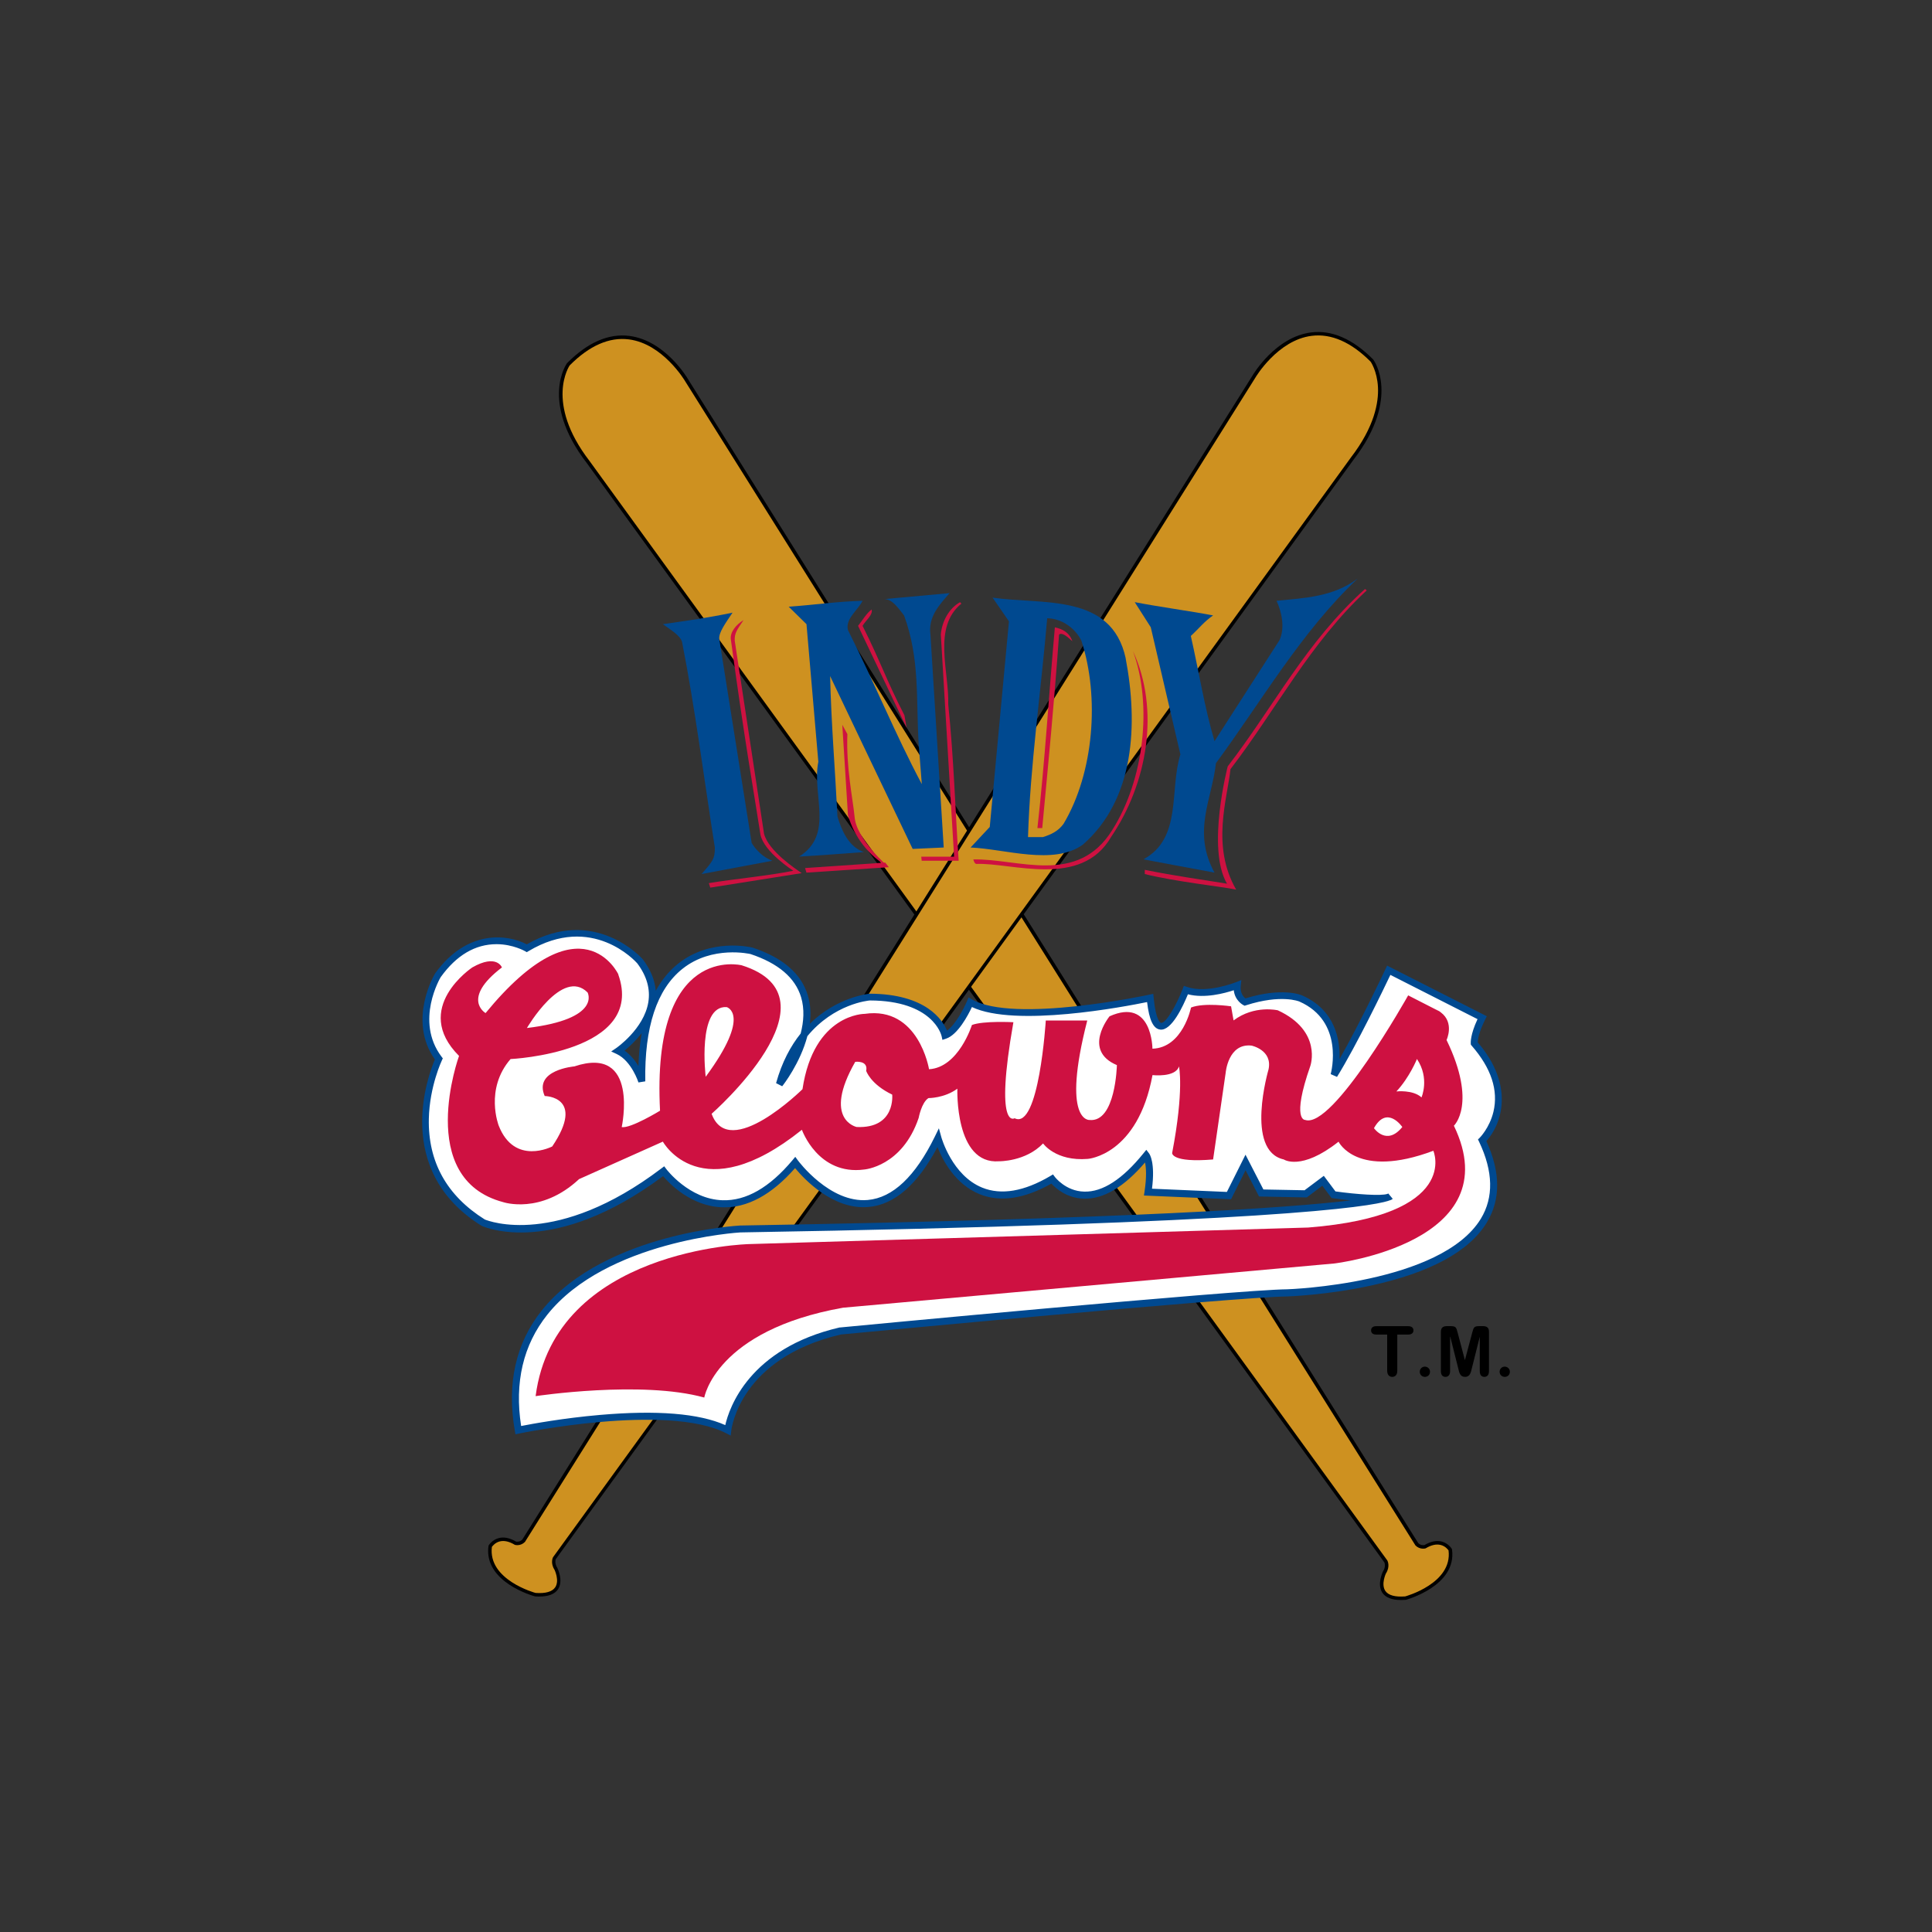 <?xml version="1.0" encoding="UTF-8"?>
<svg id="Layer_2" data-name="Layer 2" xmlns="http://www.w3.org/2000/svg" viewBox="0 0 300 300">
  <rect x="0" y="0" width="300" height="300" fill="#333333" stroke="none"/>
  <defs>
    <style>
      .cls-1 {
        fill: none;
      }

      .cls-1, .cls-2, .cls-3, .cls-4, .cls-5, .cls-6 {
        stroke-width: 0px;
      }

      .cls-2 {
        fill: #ce9120;
      }

      .cls-3 {
        fill: #000;
      }

      .cls-4 {
        fill: #ce1141;
      }

      .cls-5 {
        fill: #fff;
      }

      .cls-6 {
        fill: #004990;
      }
    </style>
  </defs>
  <g id="Layer_7" data-name="Layer 7">
    <g>
      <g>
        <rect class="cls-1" width="300" height="300"/>
        <rect class="cls-1" width="300" height="300"/>
      </g>
      <g>
        <g>
          <g>
            <path class="cls-2" d="M220.01,239.8L106.61,59.04s-7.7-13.19-18.34-2.49c0,0-4.2,5.77,3.07,15.21l123.87,170.72s.38.74-.23,1.69c0,0-2.16,4.4,3.25,3.99,0,0,7.71-2.03,6.97-7.51,0,0-1.22-2.1-3.92-.47,0,0-.69.19-1.26-.38Z"/>
            <path class="cls-3" d="M217.56,248.45c-1.43,0-2.4-.38-2.9-1.12-.88-1.31.04-3.2.07-3.28.53-.82.24-1.43.23-1.45L91.12,71.91c-3.8-4.93-4.44-8.88-4.31-11.31.14-2.67,1.2-4.15,1.24-4.21,3.21-3.23,6.45-4.64,9.68-4.23,5.54.71,8.98,6.49,9.12,6.74l113.38,180.72c.38.37.83.32.95.3.97-.57,1.88-.76,2.69-.55,1.05.27,1.55,1.11,1.57,1.14l.03.1c.77,5.65-7.09,7.79-7.17,7.81-.26.02-.5.03-.74.03ZM215.21,244.31s-.8,1.67-.1,2.72c.47.69,1.51.98,3.09.86.03-.01,7.37-2.01,6.73-7.14-.1-.15-.5-.67-1.22-.85-.68-.17-1.45,0-2.31.51l-.07.03s-.85.22-1.52-.45l-.04-.05L106.38,59.18c-.04-.07-3.45-5.81-8.73-6.48-3.04-.39-6.14.97-9.19,4.04-.01.02-3.95,5.7,3.09,14.85l123.88,170.73c.04.07.46.93-.22,2h0Z"/>
          </g>
          <g>
            <path class="cls-2" d="M81.3,239.26L194.7,58.5s7.7-13.19,18.34-2.49c0,0,4.2,5.77-3.07,15.21l-123.87,170.72s-.38.74.23,1.69c0,0,2.16,4.4-3.25,3.99,0,0-7.71-2.03-6.97-7.51,0,0,1.22-2.1,3.92-.47,0,0,.69.19,1.26-.38Z"/>
            <path class="cls-3" d="M83.75,247.91c-.22,0-.45,0-.69-.03-.13-.03-7.98-2.16-7.21-7.81l.03-.1s.52-.87,1.57-1.14c.81-.21,1.72-.02,2.69.55.12.02.56.07.95-.3L194.47,58.35c.14-.24,3.57-6.02,9.11-6.73,3.22-.41,6.47,1,9.65,4.2.07.09,1.13,1.57,1.27,4.24.13,2.44-.51,6.38-4.32,11.32l-123.87,170.71h0s-.27.6.24,1.39c.05.11.97,2,.09,3.31-.51.75-1.48,1.12-2.9,1.12ZM76.38,240.2c-.64,5.13,6.7,7.13,6.78,7.15,1.54.11,2.58-.18,3.05-.87.71-1.05-.1-2.72-.11-2.74-.67-1.04-.25-1.9-.23-1.93l123.89-170.76c3.69-4.8,4.33-8.59,4.21-10.93-.13-2.52-1.13-3.95-1.14-3.96-3.03-3.04-6.12-4.4-9.17-4.01-5.27.67-8.69,6.42-8.72,6.48l-113.42,180.79-.02.02c-.67.67-1.49.46-1.52.45l-.07-.03c-.85-.51-1.63-.68-2.31-.51-.71.18-1.11.7-1.22.85Z"/>
          </g>
          <g>
            <path class="cls-5" d="M99.65,167.94s-1.08-3.52-3.65-4.73c0,0,9.2-6.22,3.38-13.93,0,0-7.17-8.25-17.59-2.03,0,0-7.58-4.46-13.8,4.19,0,0-4.33,7.03.14,12.99,0,0-7.85,16.23,6.9,25.43,0,0,10.86,5.01,28-7.98,0,0,9.04,12.23,20.43-1.35,0,0,12.17,16.64,22.19-3.79,0,0,3.92,14.47,17.72,6.36,0,0,5.55,7.58,14.61-3.65,0,0,.95,1.25.27,5.68l12.58.54,2.57-5.14,2.44,4.73,6.9.14,2.71-2.03,1.62,2.16s7.58,1.08,8.79.27c0,0-3.28,3.38-100.92,5.04,0,0-39.5,2.13-34.47,31.24,0,0,23.07-4.86,32.54,0,0,0,1.22-11.64,17.46-15.43,0,0,61.58-5.84,69.39-5.91,0,0,41-1.23,30.28-23.69,0,0,6.41-6.28-1.23-15.04,0,0-.12-1.31,1.23-4.01l-14.5-7.36s-4.98,10.61-8.5,16.29c0,0,2.35-8.6-5.19-11.92,0,0-2.87-1.29-8.65.57,0,0-1.39-.7-1.19-2.6,0,0-4.67,1.89-7.98.74,0,0-4.53,11.77-5.55,1.22,0,0-21.17,4.6-27.93.68,0,0-1.89,4.46-3.92,5.14,0,0-1.31-5.92-11.66-5.95,0,0-10.52.81-14.04,13.53,0,0,12.04-15.29-4.33-20.7,0,0-17.45-4.33-17.04,20.29Z"/>
            <path class="cls-6" d="M113.47,222.92l-.7-.36c-9.19-4.73-31.95,0-32.18.04l-.55.12-.1-.55c-1.27-7.32.14-13.61,4.19-18.69,4.97-6.24,13.08-9.49,19.01-11.12,6.4-1.76,11.71-2.06,11.77-2.06,61.44-1.04,85.47-2.78,94.8-3.9-1.14-.12-2.15-.25-2.73-.34l-.22-.03-1.43-1.91-2.42,1.82-7.41-.15-2.09-4.07-2.25,4.5-13.53-.58.09-.6c.36-2.37.24-3.77.08-4.53-3.25,3.8-6.43,5.7-9.48,5.62-2.65-.06-4.39-1.61-5.06-2.34-4.22,2.38-7.97,2.93-11.15,1.64-3.82-1.56-5.76-5.34-6.54-7.31-3.09,5.82-6.68,8.95-10.71,9.3-5.52.49-10.03-4.38-11.4-6.04-3.64,4.16-7.45,6.21-11.29,6.09-4.8-.15-8.16-3.61-9.21-4.84-16.96,12.64-27.68,7.93-28.14,7.73l-.06-.03c-13.87-8.65-8.22-23.52-7.23-25.82-4.32-6.12-.02-13.26.02-13.34,5-6.96,11.34-6.08,14.25-4.53,10.54-6.08,17.93,2.21,18,2.3,1.21,1.6,1.89,3.24,2.03,4.91.92-1.7,2.08-3.11,3.48-4.22,5.06-4.03,11.27-2.55,11.53-2.49,4.71,1.55,7.59,4.05,8.6,7.42.44,1.45.49,2.95.31,4.4,4.3-4.21,9.21-4.65,9.29-4.66,8.76.03,11.34,4.11,12.01,5.73,1.33-.91,2.67-3.54,3.11-4.59l.24-.56.53.31c6.51,3.77,27.34-.69,27.55-.74l.6-.13.06.61c.36,3.75,1.12,3.9,1.15,3.9.74.1,2.36-2.69,3.35-5.26l.19-.49.49.17c3.08,1.07,7.56-.72,7.6-.73l.84-.34-.1.9c-.12,1.13.44,1.72.73,1.95,5.74-1.78,8.67-.52,8.79-.47,5.16,2.27,5.93,6.92,5.83,9.88,3.27-5.77,7.1-13.89,7.14-13.99l.24-.51,15.48,7.86-.24.48c-.99,1.98-1.15,3.17-1.17,3.57,5.9,6.89,3.59,12.87,1.34,15.34,2.22,4.83,2.24,9.09.06,12.66-2.73,4.48-8.79,7.77-18.01,9.78-6.8,1.48-12.9,1.68-12.97,1.68-7.63.07-67.52,5.74-69.32,5.91-15.6,3.66-16.96,14.49-17.01,14.95l-.09.78ZM215.58,186.47c-2.96.92-18.56,3.51-100.63,4.9-.19.01-20.79,1.26-29.97,12.78-3.74,4.7-5.11,10.51-4.06,17.28,1.62-.32,6.56-1.23,12.23-1.72,8.84-.77,15.39-.24,19.47,1.58.61-2.67,3.7-11.89,17.74-15.16h.07c.62-.07,61.69-5.86,69.44-5.93.23,0,23.9-.84,30.07-10.95,2.02-3.32,1.93-7.34-.27-11.97l-.17-.35.28-.27s1.52-1.53,2.12-4.02c.79-3.34-.34-6.79-3.38-10.27l-.12-.13-.02-.17c-.01-.14-.09-1.38,1.05-3.82l-13.53-6.87c-1.04,2.18-5.23,10.9-8.29,15.84l-.98-.43c.09-.33,2.13-8.2-4.88-11.28-.03-.01-2.8-1.17-8.27.59l-.21.07-.2-.1c-.06-.03-1.31-.68-1.49-2.31-1.4.47-4.52,1.31-7.12.63-.74,1.81-2.54,5.73-4.32,5.48-1.06-.14-1.69-1.47-2.02-4.27-3.46.71-20.48,3.97-27.2.77-.6,1.28-2.19,4.3-4.01,4.91l-.57.19-.13-.59c-.05-.22-1.39-5.5-11.13-5.53-.27.02-5.56.52-9.71,5.54-1.1,4.18-3.74,7.58-3.91,7.78l-.95-.48c.91-3.28,2.28-5.79,3.82-7.71.47-1.83.62-3.79.06-5.65-.91-3.01-3.55-5.26-7.86-6.69-.02,0-5.93-1.4-10.56,2.3-3.97,3.16-5.91,9.04-5.77,17.47l-1.06.17s-1.05-3.31-3.37-4.41l-.86-.4.78-.53s4.29-2.95,4.98-7.11c.34-2.05-.24-4.08-1.72-6.05-.26-.29-6.99-7.8-16.88-1.89l-.27.16-.28-.16s-1.84-1.06-4.35-1.08h-.07c-3.31,0-6.23,1.72-8.67,5.12-.02.04-4.06,6.77.13,12.35l.2.26-.14.3s-1.92,4.04-2.03,9.08c-.14,6.68,2.78,11.94,8.69,15.64.6.25,11.18,4.37,27.42-7.93l.44-.33.33.44s3.53,4.68,8.73,4.83c3.66.12,7.3-1.98,10.85-6.21l.44-.53.41.56c.05.07,4.96,6.67,10.85,6.14,3.88-.34,7.38-3.66,10.41-9.84l.63-1.29.38,1.38c.02.06,1.66,5.93,6.34,7.83,2.95,1.2,6.51.6,10.58-1.8l.42-.25.29.39s1.67,2.22,4.55,2.28c2.87.09,5.97-1.94,9.21-5.95l.44-.54.42.55c.11.14.98,1.44.46,5.49l11.63.5,2.89-5.78,2.78,5.4,6.39.12,2.99-2.24,1.81,2.42c3.3.46,7.1.72,8.05.39.04-.02.07-.03.1-.04.02,0,.03-.02.05-.03l.69.83s-.04.04-.09.07h0c-.14.1-.34.17-.58.23ZM96.98,163.14c.94.65,1.65,1.55,2.15,2.39.06-1.83.23-3.53.51-5.11-.95,1.25-2,2.18-2.66,2.72Z"/>
          </g>
          <path class="cls-4" d="M96,151.3c4.33,12.17-16.72,13.15-16.72,13.15-4.06,4.67-1.84,10.34-1.84,10.34,2.46,6.28,8.31,3.23,8.31,3.23,5.24-7.78-1.17-7.83-1.17-7.83-1.76-4.06,4.6-4.6,4.6-4.6,10.15-3.38,7.36,9.42,7.36,9.42,1.35.27,5.95-2.54,5.95-2.54-1.35-26.11,12.68-22.58,12.68-22.58,15.96,5.01-4.67,23.06-4.67,23.06,2.71,7.44,14.11-3.82,14.11-3.82,1.76-11.77,9.67-11.7,9.67-11.7,8.39-1.22,9.98,8.6,9.98,8.6,4.6-.27,6.66-6.87,6.66-6.87,1.76-.68,6.44-.43,6.44-.43-2.98,16.91.19,14.91.19,14.91,3.79,1.89,4.84-15.18,4.84-15.18h6.44c-4.06,15.83.35,15.45.35,15.45,4.06.41,4.25-8.52,4.25-8.52-5.44-2.3-1.14-7.58-1.14-7.58,6.63-2.98,6.66,5.03,6.66,5.03,4.73-.14,5.99-6.39,5.99-6.39,2.03-.81,6.22-.19,6.22-.19.14.81.39,2.19.39,2.19,3.25-2.44,6.87-1.57,6.87-1.57h0c6.95,3.22,5.05,8.63,5.05,8.63-2.98,8.52-.81,8.39-.81,8.39,4.33,1.49,16-19.34,16-19.34l4.83,2.47s-1.93-1.45.24.17c2.16,1.62.89,4.29.89,4.29,4.8,9.91,1.14,13.31,1.14,13.31,8.77,18.18-18.56,21.39-18.56,21.39l-76.3,6.87c-19.75,3.52-21.54,13.95-21.54,13.95-9.74-2.71-26.19-.22-26.19-.22,2.98-22.89,33.12-23.61,33.12-23.61l86.85-2.57c23.81-1.89,19.43-11.92,19.43-11.92-11.9,4.46-14.72-1.41-14.72-1.41-5.82,4.6-8.5,2.76-8.5,2.76-6.09-1.35-2.37-13.99-2.37-13.99.64-3.01-2.64-3.69-2.64-3.69-3.65-.41-4.02,4.23-4.02,4.23l-1.95,13.45c-6.49.54-6.36-1-6.36-1,1.89-9.87,1.06-13.45,1.06-13.45-.54,1.76-4.11,1.35-4.11,1.35-2.3,12.45-10.04,13.01-10.04,13.01-5.01.41-6.95-2.4-6.95-2.4-2.71,2.84-6.84,2.77-6.84,2.77-6.9.54-6.47-11.27-6.47-11.27-2.03,1.49-4.49,1.46-4.49,1.46-1.08.68-1.52,3.08-1.52,3.08-2.57,7.58-8.46,8.01-8.46,8.01-7.17.95-9.67-6.17-9.67-6.17-15.69,12.58-21.59,1.84-21.59,1.84l-13.01,5.82c-5.95,5.55-11.77,3.58-11.77,3.58-13.8-3.65-6.87-22.71-6.87-22.71-7.44-7.44,2.06-13.74,2.06-13.74,3.79-2.16,4.6,0,4.6,0-6.39,4.87-2.54,7.09-2.54,7.09,14.93-18.18,20.62-6.01,20.62-6.01ZM91.24,154.11c-3.92-3.92-9.42,5.52-9.42,5.52,11.66-1.41,9.42-5.52,9.42-5.52ZM112.83,156.38c-4.6-.27-3.25,10.82-3.25,10.82,7.22-9.79,3.25-10.82,3.25-10.82ZM132.8,164.88c-5.14,9,.22,10.12.22,10.12,6.09.27,5.52-5.03,5.52-5.03-3.38-1.62-4.04-3.69-4.04-3.69.34-1.66-1.69-1.4-1.69-1.4ZM220.02,164.45s-1.16,2.87-3.19,5.03c0,0,2.54-.3,3.9.92,0,0,1.3-2.95-.7-5.95ZM217.75,175s-2.37-3.48-4.4.18c0,0,1.96,2.83,4.4-.18Z"/>
          <path class="cls-6" d="M198.65,99.46c.92-1.89.38-4.44-.43-6.17,4.33-.43,8.82-.6,12.61-3.46-8.77,8.28-14.93,19.05-22.02,28.68-.61,5.6-3.72,10.61-.22,16.99-.93-.16-11.04-2.06-11.04-2.06,6.06-3.3,4-10.77,5.74-16.29l-4.6-19.75-2.49-3.9c3.57.7,8.39,1.35,12.17,2.06-1.41.97-2.16,2-3.46,3.19,1.24,5.46,2.11,11.04,3.68,16.34l10.06-15.64Z"/>
          <path class="cls-4" d="M212.23,91.67c-8.77,8.12-14.07,18.51-21.16,27.76-.51,4.68-3.02,11.95.88,18.71-1.93-.43-9.51-1.24-14.19-2.42v-.65c4.68.95,9.21,1.56,12.77,2.15-3.22-5.47.11-18.22.11-18.22,7.2-9.36,12.12-19.26,21.32-27.54l.27.22Z"/>
          <path class="cls-6" d="M142.65,115.53c-.43-7.09.22-13.15-2.27-19.97-.76-.92-1.68-2.44-2.98-2.54l10.06-.92c-1.68,1.89-3.35,3.73-2.98,6.44l2.06,33.06-4.82.22c-3.41-7.09-12.82-26.84-12.82-26.84.18,7.49.76,14.23,1.14,21.81.65,2.16,1.73,4.71,4.11,5.52-2.64.19-6.9.53-10.06.7,5.47-3.46,1.95-9.52,2.98-14.72l-1.84-21.37-2.76-2.71c3.9-.27,7.47-.81,11.47-.92-.76,1.51-2.71,2.81-2.27,4.55,4,7.9,7.36,16.23,11.47,23.92l-.49-6.22Z"/>
          <path class="cls-4" d="M140.77,113l-7.53-15.82c.7-.87,1.3-1.95,2.11-2.54.22.87-.92,1.68-1.41,2.54,2.9,5.79,3.55,8.13,6.5,13.89l.33,1.93Z"/>
          <path class="cls-4" d="M131.58,114c-.2,5.21.82,9.84,1.12,12.81.24,3.53,5.31,7.86,5.31,7.86-3.11-1.76-5.34-4.67-6.34-8.09l-.88-14.03.8,1.46Z"/>
          <path class="cls-4" d="M149.3,93.72c-4.55,3.68-1.89,10.61-2.06,15.64.87,8.5,1.08,16.18,1.62,24.3-2.14-.01-3.42-.01-5.74,0l-.07-.64h5.1s-2.06-34.48-2.06-34.48c.16-2,1.24-4.06,2.98-5.03l.22.22Z"/>
          <path class="cls-6" d="M119.92,133.66l-10.98,2.06c1.68-1.93,2.08-2.34,2.06-4.11-1.68-10.66-3.03-21.43-5.09-31.93-.3-1-1.58-1.75-2.98-2.76,3.76-.54,6.8-.95,10.82-1.79-1.11,1.65-2.19,3.14-2.06,4.11l5.03,31.65s1.07,1.96,3.19,2.76Z"/>
          <path class="cls-6" d="M174.79,102.22c1.95,10.23,1.41,21.91-6.66,28.95-4.55,3.25-12.07.65-17.42.43l2.98-3.19,2.98-31.93-2.54-3.68c7.74,1.14,18.45-.76,20.67,9.42ZM161.96,129.98c1.19-.38,2.33-.87,3.19-2.06,4.71-7.9,5.63-19.7,2.76-28.46-1.03-2-3.08-3.41-5.3-3.46-.97,11.36-2.65,22.94-2.98,33.98h2.33Z"/>
          <path class="cls-4" d="M161.84,128.57c.98-10.55,1.81-18.8,2.61-30.03.44-.37,1.15.2,2.07,1.03-.51-1.43-1.58-1.89-2.72-2.16-.97,10.88-1.52,20.48-2.71,31.17h.75Z"/>
          <path class="cls-4" d="M118.08,129.59c-.81-5.34-2.47-14.54-4.6-30.34-.13-1.11.85-2.29,1.98-2.96-1.02,1.52-1.43,2.02-1.37,3.21l4.55,29.97c.7,2.69,4.93,5.47,5.85,6.11l-14.2,2.25-.22-.7c3.86-.64,9.06-1.11,13.11-1.92,0,0-4.55-2.91-5.1-5.61Z"/>
          <path class="cls-4" d="M172.52,129.98c-4.65,8.01-15.42,3.95-20.89,4.17-.27,0-.43-.43-.49-.7,6.93-.16,16.18,4.17,21.59-4.6,4.87-7.68,6.28-19.37,3.19-27.76,4.22,9.09,2.27,20.56-3.41,28.9Z"/>
          <polygon class="cls-4" points="125.01 134.79 137.46 133.94 138.01 134.66 125.22 135.5 125.01 134.79"/>
        </g>
        <path class="cls-3" d="M216.97,207.23v5.62c0,.67-.35.95-.78.95s-.79-.29-.79-.95v-5.62h-1.71c-.55,0-.79-.28-.79-.65s.25-.65.79-.65h4.99c.55,0,.8.28.8.65s-.25.65-.8.65h-1.71Z"/>
        <path class="cls-3" d="M220.46,213c0-.44.35-.79.79-.79s.8.35.8.79c0,.53-.4.8-.79.8s-.8-.27-.8-.8Z"/>
        <path class="cls-3" d="M225.17,207.57v5.34c0,.62-.31.89-.72.89s-.71-.26-.71-.89v-6.12c0-.75.49-.87.97-.87h.49c.88,0,.92.18,1.15,1.04l1.12,4.24,1.13-4.24c.23-.85.27-1.04,1.15-1.04h.49c.49,0,.97.12.97.87v6.12c0,.62-.31.89-.72.89s-.71-.26-.71-.89v-5.34l-1.24,4.93c-.14.57-.25,1.3-1.05,1.3s-.9-.71-1.05-1.3l-1.24-4.93Z"/>
        <path class="cls-3" d="M232.86,213c0-.44.35-.79.79-.79s.8.35.8.79c0,.53-.4.8-.79.8s-.8-.27-.8-.8Z"/>
      </g>
    </g>
  </g>
</svg>
